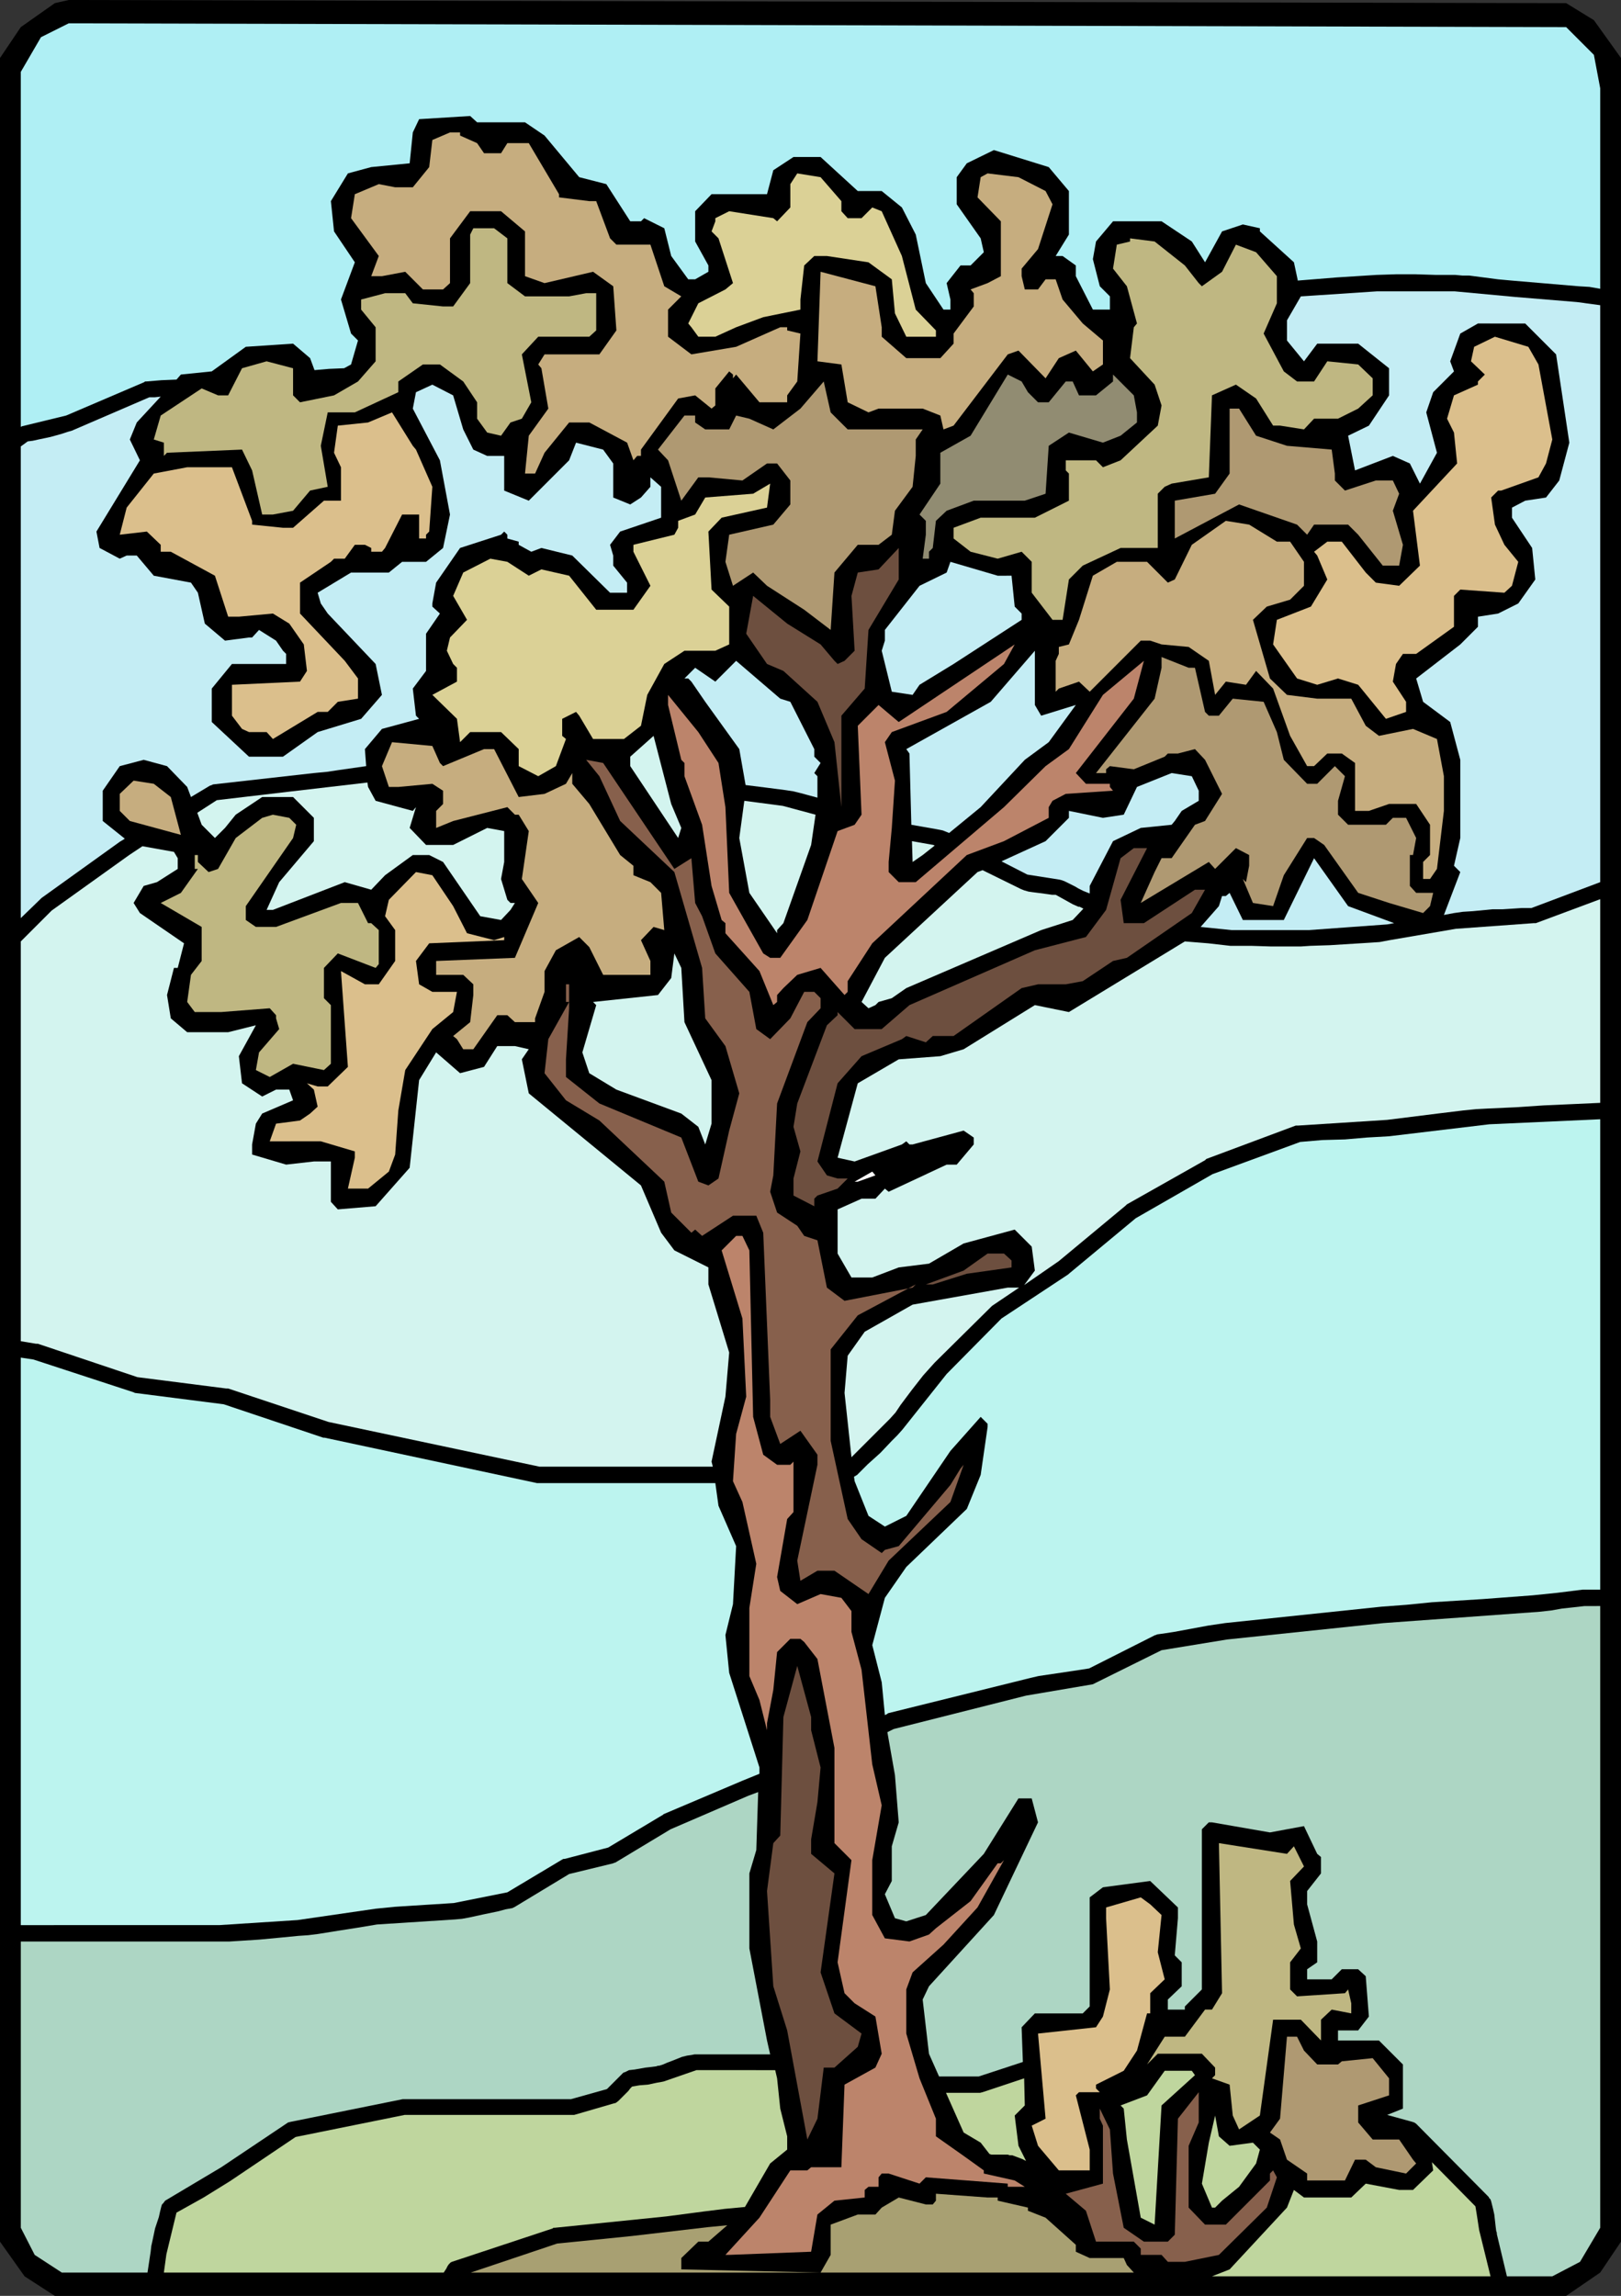 <?xml version="1.0" encoding="UTF-8" standalone="no"?>
<svg
   version="1.0"
   width="109.941mm"
   height="155.668mm"
   id="svg57"
   sodipodi:docname="Tree 207.wmf"
   xmlns:inkscape="http://www.inkscape.org/namespaces/inkscape"
   xmlns:sodipodi="http://sodipodi.sourceforge.net/DTD/sodipodi-0.dtd"
   xmlns="http://www.w3.org/2000/svg"
   xmlns:svg="http://www.w3.org/2000/svg">
  <rect width="100%" height="100%" fill="#333333" stroke="none"/>
  <sodipodi:namedview
     id="namedview57"
     pagecolor="#ffffff"
     bordercolor="#000000"
     borderopacity="0.25"
     inkscape:showpageshadow="2"
     inkscape:pageopacity="0.0"
     inkscape:pagecheckerboard="0"
     inkscape:deskcolor="#d1d1d1"
     inkscape:document-units="mm" />
  <defs
     id="defs1">
    <pattern
       id="WMFhbasepattern"
       patternUnits="userSpaceOnUse"
       width="6"
       height="6"
       x="0"
       y="0" />
  </defs>
  <path
     style="fill:#000000;fill-opacity:1;fill-rule:evenodd;stroke:none"
     d="m 408.578,5.171 6.947,9.695 V 574.456 l -5.331,7.918 -8.724,5.979 H 14.055 L 6.301,583.344 0,574.456 V 14.866 L 5.331,6.948 14.055,0.808 17.61,0 401.469,0.808 Z"
     id="path1" />
  <path
     style="fill:#a8a072;fill-opacity:1;fill-rule:evenodd;stroke:none"
     d="m 186.437,570.255 -4.847,4.201 h -2.585 l -4.362,4.201 v 2.909 l 35.704,0.808 2.585,-4.525 v -7.756 l 6.947,-2.585 h 4.524 l 1.616,-1.778 4.362,-2.585 6.947,1.778 h 1.777 l 0.808,-0.97 v -1.778 l 13.248,0.97 h 2.585 v 0.808 l 7.755,1.778 v 0.808 l 4.524,1.778 7.755,6.948 v 1.778 l 3.554,1.616 h 8.724 l 0.808,1.778 1.777,1.939 h 6.139 -176.097 l 22.133,-7.433 4.847,-0.485 4.847,-0.485 9.532,-0.97 9.693,-1.131 9.693,-1.131 z"
     id="path2" />
  <path
     style="fill:#bfd69e;fill-opacity:1;fill-rule:evenodd;stroke:none"
     d="m 198.715,530.504 0.485,2.101 0.808,7.756 1.777,7.11 v 3.393 l -4.362,3.555 -6.462,11.15 -5.17,0.485 -5.17,0.646 -9.855,1.293 -28.596,2.909 h -0.323 l -0.162,0.162 -25.849,8.564 -0.323,0.162 -0.323,0.323 -0.162,0.162 -0.323,0.485 -0.323,0.646 -0.323,0.485 -0.323,0.485 H 42.005 l 0.646,-4.686 2.585,-10.665 6.947,-3.878 3.393,-2.101 3.393,-2.101 16.802,-11.311 27.949,-5.656 h 42.974 0.485 l 10.017,-2.909 0.646,-0.162 0.646,-0.485 0.646,-0.646 0.646,-0.646 1.292,-1.293 0.485,-0.646 0.485,-0.485 1.939,-0.323 2.1,-0.162 2.262,-0.485 0.969,-0.162 0.808,-0.162 8.401,-2.909 z"
     id="path3" />
  <path
     style="fill:#add6c4;fill-opacity:1;fill-rule:evenodd;stroke:none"
     d="m 194.353,459.242 -0.485,14.866 -1.777,5.979 v 19.229 l 4.524,23.592 0.808,3.555 h -19.387 l -0.808,0.162 -1.131,0.162 -1.292,0.323 -2.423,0.97 -1.292,0.485 -1.131,0.485 -0.969,0.323 h -0.323 l -0.485,0.162 -1.292,0.162 -1.454,0.162 -2.746,0.485 -1.454,0.162 -0.969,0.485 -0.485,0.162 -0.323,0.323 -3.877,3.878 -9.209,2.585 h -42.813 -0.323 l -28.757,5.817 -0.646,0.162 -17.125,11.473 -14.379,8.564 -0.485,0.646 -0.323,0.323 -0.162,0.485 -0.323,1.293 -0.323,1.454 -0.969,2.909 -0.646,3.07 -0.323,1.454 -0.162,1.454 -0.808,5.333 h -21.972 l -6.947,-4.525 -3.554,-6.948 v -73.362 h 51.052 2.423 l 2.585,-0.162 5.008,-0.323 5.17,-0.485 5.008,-0.485 2.423,-0.162 2.585,-0.323 5.008,-0.808 5.17,-0.808 4.847,-0.808 20.033,-1.293 1.777,-0.162 1.777,-0.323 3.716,-0.808 3.877,-0.808 1.777,-0.485 1.777,-0.323 0.323,-0.162 0.323,-0.162 13.894,-8.403 11.309,-2.747 0.323,-0.162 h 0.162 l 14.217,-8.564 19.872,-8.564 z"
     id="path4" />
  <path
     style="fill:#bcf4ef;fill-opacity:1;fill-rule:evenodd;stroke:none"
     d="m 183.367,380.062 0.808,5.817 4.524,10.342 -0.808,14.866 -1.939,7.918 0.969,9.695 7.755,24.239 v 1.616 l -4.362,1.778 -20.195,8.564 -0.162,0.162 -14.055,8.403 -11.147,2.909 h -0.323 l -0.323,0.162 -14.055,8.403 -13.732,2.747 -5.008,0.323 -5.17,0.323 -5.008,0.323 -4.847,0.485 -20.033,2.909 -20.033,1.293 H 5.331 v -145.432 l 3.231,0.485 25.688,8.403 0.323,0.162 22.78,2.909 25.526,8.564 h 0.323 l 54.445,11.635 h 0.323 z"
     id="path5" />
  <path
     style="fill:#d3f4ef;fill-opacity:1;fill-rule:evenodd;stroke:none"
     d="m 36.512,216.855 8.078,1.454 0.969,1.616 v 2.747 l -5.331,3.393 -3.393,0.97 -2.585,4.363 1.616,2.585 11.309,7.756 -1.616,6.302 h -0.969 l -1.777,6.948 0.969,5.979 4.2,3.555 h 10.501 l 7.109,-1.778 -4.362,7.918 0.808,6.948 5.17,3.393 3.554,-1.778 h 3.393 l 0.969,2.747 -7.916,3.393 -1.616,2.585 -0.969,5.333 v 2.585 l 8.724,2.585 7.109,-0.808 h 4.362 v 10.342 l 1.777,1.939 9.693,-0.808 8.724,-9.857 2.423,-22.461 4.362,-7.11 6.139,5.332 6.139,-1.616 3.393,-5.332 h 4.524 l 3.554,0.808 -1.777,2.585 1.777,8.726 28.757,23.592 5.17,12.119 3.393,4.525 8.724,4.363 v 4.363 l 5.331,17.452 -0.969,11.311 -3.554,16.644 0.323,1.293 H 138.293 L 84.171,364.388 58.484,355.824 H 58.161 57.999 L 35.219,352.915 9.693,344.351 H 9.532 9.209 v 0 L 5.331,343.704 V 241.256 l 7.916,-7.918 19.872,-14.22 z"
     id="path6" />
  <path
     style="fill:#d3f4ef;fill-opacity:1;fill-rule:evenodd;stroke:none"
     d="m 94.188,200.535 0.162,1.131 1.939,3.555 9.532,2.585 0.808,-0.97 -1.616,5.333 4.2,4.363 h 6.947 l 8.724,-4.363 4.362,0.808 v 7.918 l -0.808,4.363 1.616,5.333 0.808,0.808 h 1.131 l -1.131,1.778 -2.423,2.585 -5.331,-0.97 -9.532,-13.897 -3.554,-1.778 h -4.2 l -7.109,5.171 -3.554,3.717 -6.785,-1.939 -18.418,7.11 h -1.616 l 3.231,-7.11 8.886,-10.503 v -5.979 l -5.331,-5.333 h -7.916 l -6.785,4.525 -2.746,3.393 -2.585,2.585 -3.393,-3.393 -1.131,-3.07 5.008,-3.232 19.225,-2.262 z"
     id="path7" />
  <path
     style="fill:#c4edf4;fill-opacity:1;fill-rule:evenodd;stroke:none"
     d="m 41.197,101.641 -6.139,6.625 -1.777,4.363 2.585,5.333 -11.147,18.26 0.808,4.201 5.17,2.747 1.777,-0.808 h 2.585 l 4.362,5.171 9.532,1.778 1.777,2.585 1.777,7.918 5.17,4.363 6.139,-0.808 h 0.808 l 1.777,-1.939 4.362,2.747 1.777,2.585 0.808,0.808 v 2.585 H 59.453 l -5.17,6.302 v 8.564 l 9.532,8.888 h 8.724 l 8.886,-6.302 11.147,-3.393 5.331,-6.14 -1.616,-7.918 -12.278,-12.927 -1.777,-2.585 -0.808,-2.747 8.563,-5.171 h 9.693 l 3.393,-2.747 h 6.139 l 4.362,-3.555 1.777,-8.564 -2.585,-13.897 -6.947,-13.25 0.808,-4.201 4.2,-1.939 5.331,2.747 2.585,8.726 2.585,5.171 3.554,1.616 h 4.362 v 8.888 l 6.301,2.585 10.34,-10.342 1.777,-4.525 6.947,1.778 2.585,3.555 v 8.726 l 4.362,1.778 2.746,-1.778 2.423,-2.747 v -2.424 l 2.746,2.424 v 7.918 l -10.501,3.555 -2.585,3.393 0.808,2.747 v 2.585 l 3.554,4.363 v 2.585 h -4.362 l -9.693,-9.534 -7.916,-1.939 -2.585,0.97 -3.231,-1.778 v -0.808 l -2.908,-0.808 v -0.97 l -0.808,-0.808 -0.808,0.808 -10.501,3.393 -6.139,8.888 -0.969,5.333 v 0.808 l 1.939,1.778 -3.554,5.171 v 9.534 l -3.393,4.525 0.808,6.948 0.808,0.808 -9.532,2.585 -4.362,5.171 0.323,4.363 -6.785,0.97 -3.231,0.485 -3.393,0.323 -25.849,2.909 -0.323,0.162 -0.485,0.162 -2.423,1.454 -2.423,1.454 v 0 l -0.969,-2.585 -5.17,-5.333 -5.978,-1.616 -6.139,1.616 -4.362,6.302 v 7.756 l 5.654,4.525 -0.485,0.323 -0.808,0.485 -20.033,14.382 -0.162,0.162 -5.17,5.009 V 114.407 l 1.777,-1.293 1.292,-0.162 1.454,-0.323 3.07,-0.646 2.908,-0.808 1.454,-0.485 1.131,-0.323 19.872,-8.564 h 1.454 z"
     id="path8" />
  <path
     style="fill:#c4edf4;fill-opacity:1;fill-rule:evenodd;stroke:none"
     d="m 307.766,237.539 4.685,-5.332 0.808,-2.585 h 0.969 l 0.969,-0.808 3.393,6.948 h 10.501 l 7.755,-15.836 8.724,12.281 11.794,4.363 -1.777,0.323 -20.033,1.454 h -19.872 z"
     id="path9" />
  <path
     style="fill:#d3f4ef;fill-opacity:1;fill-rule:evenodd;stroke:none"
     d="m 218.264,373.437 -1.777,-16.482 0.808,-9.534 4.362,-6.14 12.278,-6.948 24.395,-4.363 h 2.908 l -6.947,4.686 -0.162,0.162 -0.162,0.162 -14.379,14.22 -1.454,1.616 -1.454,1.616 -2.908,3.717 -2.908,3.878 -1.292,1.939 -1.454,1.616 z"
     id="path10" />
  <path
     style="fill:#bfd69e;fill-opacity:1;fill-rule:evenodd;stroke:none"
     d="m 262.53,532.604 0.162,6.948 -2.585,2.585 0.969,7.756 1.939,3.878 -0.969,-0.485 -2.585,-0.97 h -0.646 l -0.485,-0.162 h -3.877 -0.323 l -0.485,-0.162 -2.262,-2.909 -4.362,-2.585 -4.524,-10.18 h 8.724 l 0.646,-0.162 z"
     id="path11" />
  <path
     style="fill:#bfd69e;fill-opacity:1;fill-rule:evenodd;stroke:none"
     d="m 382.082,583.344 h -71.408 l 4.524,-1.778 14.702,-15.836 1.777,-4.525 2.585,1.939 h 12.117 l 3.716,-3.555 8.563,1.616 h 3.554 l 5.17,-5.009 -0.323,-2.101 11.147,11.311 0.323,1.939 0.323,2.101 0.323,2.101 0.485,1.939 z"
     id="path12" />
  <path
     style="fill:#add6c4;fill-opacity:1;fill-rule:evenodd;stroke:none"
     d="m 410.193,411.573 v 159.329 l -5.17,8.726 -7.109,3.717 h -11.632 l -2.585,-10.827 v -0.323 l -0.162,-0.485 -0.162,-1.293 -0.162,-1.454 -0.162,-1.454 -0.323,-1.454 -0.323,-1.293 -0.162,-0.646 -0.162,-0.485 -0.323,-0.323 -0.162,-0.323 -18.579,-18.745 -0.485,-0.323 -0.485,-0.162 -6.462,-1.778 4.039,-1.616 v -11.311 l -6.139,-6.14 h -10.501 v -2.585 h 5.17 l 2.746,-3.555 -0.808,-10.342 -1.939,-1.778 h -4.2 l -2.585,2.585 h -6.301 v -2.585 l 2.585,-1.778 v -5.333 l -2.585,-9.534 v -3.393 l 3.554,-4.525 v -4.201 l -0.969,-0.808 -3.393,-7.11 -8.724,1.616 -14.863,-2.585 h -0.808 l -1.777,1.778 v 41.044 l -4.362,4.363 v 0.808 h -4.362 v -2.585 l 3.554,-3.393 v -6.14 l -1.777,-1.778 0.808,-9.534 v -2.747 l -7.109,-6.787 -12.117,1.616 -3.393,2.585 v 27.955 l -1.777,1.778 h -12.278 l -3.393,3.555 0.323,8.888 -11.309,3.717 h -10.178 l -2.585,-5.817 -1.616,-13.897 1.616,-3.393 16.64,-18.26 11.309,-23.754 -1.616,-6.14 h -3.393 l -8.886,14.22 -14.863,15.674 -5.008,1.616 -2.908,-0.808 -2.585,-6.14 1.777,-3.393 v -8.888 l 1.777,-6.14 -0.969,-12.119 -1.939,-10.988 1.616,-0.808 33.927,-8.564 17.125,-2.909 0.323,-0.162 0.323,-0.162 16.963,-8.403 16.802,-2.747 40.066,-4.201 40.066,-2.909 2.908,-0.323 2.746,-0.485 5.816,-0.646 z"
     id="path13" />
  <path
     style="fill:#bcf4ef;fill-opacity:1;fill-rule:evenodd;stroke:none"
     d="m 410.193,286.824 v 120.547 h -4.2 -0.323 l -6.462,0.808 -6.301,0.646 -12.925,0.97 -12.925,0.808 -6.462,0.646 -6.462,0.485 -40.066,4.201 -4.362,0.646 -4.362,0.808 -4.362,0.808 -2.1,0.323 -2.262,0.323 -0.323,0.162 h -0.162 l -16.963,8.564 -4.2,0.646 -4.362,0.646 -4.362,0.646 -2.1,0.485 -1.939,0.485 -34.573,8.564 -0.162,0.162 -0.323,0.162 -0.323,0.162 -0.808,-8.403 -2.423,-9.534 3.231,-12.119 5.493,-7.918 15.509,-14.866 3.554,-8.726 1.777,-12.281 v -0.808 l -1.777,-1.778 -7.755,8.726 -11.309,16.644 -5.493,2.747 -4.2,-2.747 -3.554,-8.888 -0.162,-1.131 0.808,-0.485 1.454,-1.454 1.292,-1.293 3.231,-2.909 2.908,-3.07 1.454,-1.454 1.292,-1.454 11.309,-14.22 14.055,-14.22 17.125,-11.311 0.162,-0.162 17.125,-14.22 19.71,-11.311 22.456,-8.241 5.654,-0.485 5.816,-0.162 5.654,-0.485 5.654,-0.323 25.688,-3.07 z"
     id="path14" />
  <path
     style="fill:#d3f4ef;fill-opacity:1;fill-rule:evenodd;stroke:none"
     d="m 410.193,230.429 v 52.194 l -7.109,0.323 -7.27,0.323 -7.27,0.485 -7.109,0.323 -3.07,0.162 -3.231,0.323 -6.624,0.808 -6.462,0.808 -6.462,0.808 -22.78,1.454 h -0.323 -0.323 l -22.941,8.564 -0.162,0.162 -0.162,0.162 -20.033,11.311 -0.162,0.162 -0.162,0.162 -17.125,14.22 -8.886,6.14 2.746,-3.717 -0.808,-6.14 -4.362,-4.363 -13.086,3.555 -8.886,5.171 -7.755,0.97 -6.785,2.585 h -5.331 l -3.554,-6.14 v -11.311 l 6.139,-2.747 h 3.554 l 2.423,-2.585 0.969,0.808 14.863,-6.948 h 2.585 l 4.362,-5.171 v -1.778 l -2.585,-1.778 -13.086,3.555 h -0.808 l -0.808,-0.808 -1.131,0.808 -12.117,4.363 -4.362,-0.97 5.17,-19.068 10.501,-6.14 10.663,-0.808 5.978,-1.778 18.256,-11.311 8.724,1.778 29.727,-18.098 5.978,0.485 5.654,0.646 h 0.323 2.423 2.585 l 5.17,0.162 h 5.008 2.585 l 2.423,-0.162 5.008,-0.162 5.17,-0.323 5.17,-0.323 2.423,-0.162 2.585,-0.485 16.963,-2.909 20.033,-1.454 h 0.323 0.162 z"
     id="path15" />
  <path
     style="fill:#c4edf4;fill-opacity:1;fill-rule:evenodd;stroke:none"
     d="M 410.193,78.21 V 226.066 l -17.61,6.625 h -2.423 l -2.423,0.162 -2.585,0.162 h -2.585 l -5.008,0.485 -2.585,0.162 -2.262,0.323 -2.585,0.485 4.2,-10.988 -1.616,-1.616 1.616,-7.11 v -20.037 l -2.585,-9.695 -6.947,-5.171 -1.777,-5.979 11.309,-8.726 4.524,-4.525 v -2.585 l 5.17,-0.808 5.17,-2.585 4.362,-6.14 -0.808,-8.08 -5.17,-7.756 v -2.585 l 3.393,-1.778 5.331,-0.808 3.393,-4.363 2.585,-9.695 -3.393,-22.623 -7.916,-7.918 H 378.851 l -4.524,2.585 -2.585,7.11 0.969,2.585 -5.331,5.333 -1.777,5.171 2.746,10.342 -4.362,7.918 -2.585,-5.171 -4.362,-1.939 -9.693,3.717 -1.777,-8.888 5.331,-2.585 5.17,-7.756 v -6.948 l -7.916,-6.302 h -10.501 l -3.393,4.525 -4.362,-5.333 v -5.171 l 3.554,-6.14 19.548,-1.293 h 19.872 l 15.671,1.454 15.671,1.293 z"
     id="path16" />
  <path
     style="fill:#afeff4;fill-opacity:1;fill-rule:evenodd;stroke:none"
     d="m 408.578,14.058 1.616,8.564 v 51.386 l -2.746,-0.485 -2.746,-0.162 -17.125,-1.454 -1.777,-0.162 -1.777,-0.162 -3.716,-0.485 -3.716,-0.485 h -1.777 l -1.777,-0.162 h -5.008 l -5.17,-0.162 h -5.008 l -5.008,0.162 -10.178,0.646 -10.017,0.808 v -0.162 l -0.969,-4.525 -8.724,-7.918 v -0.808 l -4.362,-0.97 -5.331,1.778 -4.362,7.918 -3.393,-5.333 -7.755,-5.171 h -12.44 l -4.362,5.171 -0.808,4.525 1.777,6.948 2.585,2.585 v 3.393 h -4.362 L 275.778,70.777 v -2.747 l -3.393,-2.424 h -1.777 l 3.393,-5.494 V 48.962 l -5.17,-6.14 -14.055,-4.363 -6.947,3.393 -2.585,3.555 v 6.948 l 6.139,8.726 0.808,3.555 -3.393,3.393 h -2.585 l -3.554,4.525 0.969,4.201 v 2.585 h -1.777 l -4.524,-6.787 -2.585,-12.443 -3.554,-6.948 -5.17,-4.201 h -6.139 l -9.532,-8.726 h -6.947 l -5.17,3.393 -1.616,6.14 h -14.217 l -4.2,4.363 v 7.756 l 3.393,6.14 v 1.616 l -3.393,1.939 h -1.777 l -4.362,-5.979 -1.777,-7.11 -5.17,-2.585 -0.808,0.808 h -2.746 l -6.139,-9.534 -6.947,-1.778 -8.886,-10.665 -5.008,-3.393 h -12.278 l -1.777,-1.616 -13.086,0.808 -1.616,3.393 -0.808,7.918 -9.855,0.97 -5.978,1.616 -4.362,7.11 0.808,7.756 5.331,7.918 -3.554,9.534 2.585,8.726 1.777,1.778 -1.777,6.14 -1.777,0.97 -3.877,0.162 -3.716,0.323 -1.131,-3.07 -4.362,-3.717 -12.117,0.808 -8.724,6.302 -7.916,0.808 -1.131,1.293 -3.877,0.162 -3.877,0.323 h -0.323 l -0.162,0.162 -20.033,8.564 -11.309,2.747 -0.323,0.162 V 18.421 L 10.501,9.534 17.61,5.979 401.469,6.948 Z"
     id="path17" />
  <path
     style="fill:#c6ad7f;fill-opacity:1;fill-rule:evenodd;stroke:none"
     d="m 117.937,34.742 4.362,1.939 1.777,2.585 h 4.362 l 1.616,-2.585 h 5.493 l 7.755,13.089 v 0.808 l 7.755,0.97 h 1.777 l 3.554,9.534 1.616,1.616 h 8.724 l 3.554,10.665 4.362,2.585 -3.393,3.393 v 6.948 l 5.978,4.525 11.471,-1.939 11.309,-5.009 h 1.777 v 0.808 l 3.393,0.808 -0.808,12.281 -2.585,3.555 v 1.778 h -7.109 l -5.978,-7.11 -0.808,0.97 v -0.97 l -0.969,-0.808 -3.554,4.363 v 4.363 l -0.969,0.808 -4.2,-3.393 -4.362,0.808 -9.532,13.089 v 1.616 h -0.969 l -0.969,1.131 -1.616,-4.525 -9.693,-5.171 h -5.17 l -6.301,7.756 -2.423,5.333 h -2.585 l 0.969,-9.695 5.008,-6.948 -1.777,-10.342 -0.808,-0.97 1.616,-2.585 h 14.055 l 4.362,-6.14 -0.808,-11.311 -5.17,-3.717 -12.44,2.909 -5.008,-1.778 V 59.304 l -6.139,-5.171 h -7.916 l -5.17,6.948 v 11.473 l -1.777,1.616 h -5.17 l -4.524,-4.525 -5.978,1.131 h -2.746 l 1.939,-5.171 -7.109,-9.695 0.969,-6.14 6.139,-2.585 4.2,0.808 h 4.524 l 4.2,-5.171 0.808,-6.948 4.524,-1.939 h 2.585 z"
     id="path18" />
  <path
     style="fill:#dbd196;fill-opacity:1;fill-rule:evenodd;stroke:none"
     d="m 215.679,51.548 v 2.585 l 1.616,1.778 h 3.554 l 2.746,-2.747 2.423,0.97 5.17,11.473 3.554,13.735 5.17,5.333 v 1.616 h -7.593 l -2.908,-5.979 -0.808,-8.726 -5.978,-4.363 -10.663,-1.616 h -3.231 l -2.585,2.424 -0.969,8.726 v 2.585 l -9.532,1.939 -6.947,2.585 -5.331,2.424 h -4.362 l -1.777,-2.424 -0.808,-0.97 2.585,-5.171 6.947,-3.555 1.939,-1.616 -3.716,-11.473 -1.777,-1.778 0.969,-2.585 v -0.808 l 3.554,-1.778 11.309,1.778 0.969,0.808 3.393,-3.555 v -5.979 l 1.777,-2.747 5.978,0.97 z"
     id="path19" />
  <path
     style="fill:#c6ad7f;fill-opacity:1;fill-rule:evenodd;stroke:none"
     d="m 268.023,48.962 1.777,3.393 -3.716,11.473 -4.2,5.009 v 1.939 l 0.808,3.393 h 3.393 l 1.939,-2.585 h 2.585 l 1.777,5.171 5.17,6.14 5.17,4.363 v 6.14 l -2.585,1.778 -4.362,-5.333 -4.362,1.939 -3.393,5.171 -6.947,-7.11 -2.746,0.97 -13.894,18.26 -2.585,0.97 -0.808,-3.555 -4.524,-1.778 h -11.309 l -2.585,0.97 -5.331,-2.585 -1.616,-9.695 -6.139,-0.808 0.808,-22.946 14.055,3.717 1.616,10.503 v 2.424 l 6.301,5.494 h 8.724 l 3.393,-3.717 v -2.585 l 5.17,-6.948 V 75.14 l -0.808,-0.97 4.362,-1.616 3.393,-1.778 V 56.718 l -5.978,-6.14 0.808,-5.171 1.777,-0.97 7.916,0.97 z"
     id="path20" />
  <path
     style="fill:#bfb782;fill-opacity:1;fill-rule:evenodd;stroke:none"
     d="m 130.053,61.081 v 11.473 l 4.524,3.393 h 11.309 l 4.362,-0.808 h 2.585 v 9.534 l -1.777,1.616 h -13.086 l -4.2,4.525 2.423,12.281 -2.423,4.201 -2.908,0.97 -2.423,3.393 -3.554,-0.808 -2.585,-3.555 v -4.201 l -3.554,-5.333 -5.978,-4.363 h -4.362 l -6.301,4.363 v 2.747 l -11.147,5.171 H 84.01 l -1.777,8.564 1.777,10.503 -4.524,0.97 -4.362,5.171 -5.17,0.97 h -2.746 l -2.585,-11.311 -2.585,-5.333 -19.225,0.808 -0.808,0.808 v -3.393 l -2.585,-0.808 1.777,-6.14 10.501,-6.948 4.2,1.778 h 2.585 l 3.554,-6.948 6.301,-1.778 6.785,1.778 v 6.948 l 1.777,1.778 8.724,-1.778 6.139,-3.555 4.524,-5.171 V 83.866 l -3.716,-4.525 v -2.585 l 6.139,-1.616 h 5.17 l 1.939,2.585 7.755,0.808 h 2.585 l 4.362,-5.979 V 60.112 l 0.808,-1.616 h 5.331 z"
     id="path21" />
  <path
     style="fill:#bfb782;fill-opacity:1;fill-rule:evenodd;stroke:none"
     d="m 303.727,68.03 3.554,4.525 0.808,0.808 5.17,-3.717 3.554,-6.948 5.17,1.939 5.331,6.14 v 6.948 l -3.393,7.756 5.17,9.695 3.393,2.585 h 4.362 l 3.393,-5.171 7.916,0.808 3.716,3.555 v 4.363 l -3.716,3.393 -5.17,2.585 h -6.139 l -2.585,2.747 -6.139,-0.97 h -1.777 l -4.362,-6.948 -5.17,-3.555 -6.139,2.747 -0.808,21.007 -9.532,1.616 -1.777,0.808 -1.777,1.778 v 13.897 h -9.532 l -9.693,4.525 -3.554,3.555 -1.616,10.342 h -2.585 l -5.331,-6.948 v -7.918 l -2.585,-2.585 -6.139,1.778 -6.947,-1.778 -4.362,-3.393 v -2.747 l 6.947,-2.585 h 13.894 l 8.724,-4.363 v -6.948 l -0.808,-0.808 v -2.585 h 7.755 l 1.777,1.778 4.524,-1.778 9.532,-8.888 0.969,-5.171 -1.777,-5.333 -6.301,-6.787 0.969,-7.918 0.808,-0.97 -2.585,-9.534 -3.554,-4.525 0.969,-6.14 3.393,-0.808 v -0.808 l 6.301,0.808 z"
     id="path22" />
  <path
     style="fill:#dbbf8c;fill-opacity:1;fill-rule:evenodd;stroke:none"
     d="m 394.361,93.4 3.554,19.229 -1.616,6.14 -1.939,3.555 -9.532,3.393 h -0.808 l -1.777,1.778 0.969,6.948 2.423,5.171 3.554,4.363 -1.616,6.14 -1.939,1.778 -11.309,-0.808 -1.616,1.616 v 7.918 l -9.693,6.948 h -3.393 l -1.777,2.585 -0.808,4.525 3.393,5.171 v 2.585 l -5.17,1.778 -7.109,-8.726 -5.17,-1.616 -5.331,1.616 -5.17,-1.616 -6.139,-8.726 0.969,-6.302 8.724,-3.393 4.2,-6.948 -2.585,-6.14 -0.808,-0.97 3.393,-2.585 h 3.716 l 6.139,7.918 2.585,2.585 5.978,0.808 5.331,-5.171 -1.777,-14.058 11.309,-12.119 -0.808,-7.918 -1.777,-3.555 1.777,-5.979 6.139,-2.747 v -0.808 l 1.777,-1.778 -3.554,-3.393 0.808,-3.717 5.331,-2.585 8.563,2.585 z"
     id="path23" />
  <path
     style="fill:#918c72;fill-opacity:1;fill-rule:evenodd;stroke:none"
     d="m 263.5,100.51 2.585,2.585 h 2.746 l 4.362,-5.333 h 1.777 l 1.616,3.555 h 4.362 l 4.362,-3.555 v -1.778 l 5.331,5.333 0.808,4.363 v 2.585 l -4.2,3.393 -4.524,1.778 -8.724,-2.585 -5.17,3.393 -0.808,12.281 -5.331,1.778 h -13.086 l -6.947,2.585 -2.746,2.585 -0.808,6.948 -0.969,0.97 v 1.778 h -1.616 l 0.808,-6.14 v -3.555 l -1.616,-1.616 5.331,-7.918 v -7.918 l 7.755,-4.363 9.532,-15.674 3.554,1.778 z"
     id="path24" />
  <path
     style="fill:#af9972;fill-opacity:1;fill-rule:evenodd;stroke:none"
     d="m 217.294,110.044 h 19.225 l -1.777,2.585 v 4.201 l -0.808,7.918 -4.524,6.14 -0.808,6.14 -3.393,2.585 h -5.331 l -5.978,7.11 -0.969,14.705 -6.785,-5.171 -9.532,-6.14 -3.554,-3.393 -5.17,3.393 -1.939,-6.14 0.969,-6.948 11.309,-2.585 4.362,-5.171 v -6.14 l -3.393,-4.363 h -2.585 l -6.301,4.363 -8.724,-0.808 h -2.585 l -4.362,5.979 -3.393,-10.342 -2.585,-2.747 6.785,-8.726 h 2.746 v 1.778 l 2.585,1.778 h 6.139 l 1.777,-3.555 3.393,0.808 6.139,2.747 6.947,-5.332 5.978,-6.948 1.777,7.918 z"
     id="path25" />
  <path
     style="fill:#af9972;fill-opacity:1;fill-rule:evenodd;stroke:none"
     d="m 321.983,111.659 7.916,2.585 11.471,0.97 0.808,6.14 v 1.778 l 2.585,2.585 7.916,-2.585 h 4.362 l 1.616,3.393 -1.616,4.363 2.585,8.726 -0.969,5.332 h -4.2 l -6.301,-7.918 -2.585,-2.585 h -8.724 l -1.777,2.585 -2.585,-2.585 -14.863,-5.171 -16.479,8.726 v -9.695 l 10.34,-1.778 3.716,-5.171 v -16.644 h 2.423 z"
     id="path26" />
  <path
     style="fill:#dbbf8c;fill-opacity:1;fill-rule:evenodd;stroke:none"
     d="m 106.628,115.214 4.2,9.534 -0.808,11.473 -0.808,0.808 v 0.97 h -1.777 v -6.14 h -4.362 l -4.362,8.564 -0.808,0.97 h -2.746 v -0.97 l -1.616,-0.808 h -2.585 l -2.585,3.555 h -2.746 l -0.808,0.808 -7.916,5.332 v 7.918 l 11.471,12.119 3.393,4.525 v 5.171 l -5.17,0.808 -2.585,2.585 h -2.585 l -11.471,6.948 -1.616,-1.778 h -4.524 l -1.777,-0.808 -2.585,-3.393 v -7.918 l 17.448,-0.808 1.777,-2.747 -0.808,-6.787 -3.716,-5.332 -4.2,-2.585 -8.724,0.808 h -2.746 L 55.091,147.533 43.782,141.392 H 41.197 v -1.778 l -3.554,-3.393 -6.947,0.808 1.777,-6.948 6.947,-8.726 8.563,-1.616 h 11.471 l 5.17,13.735 v 0.97 l 7.916,0.808 h 2.585 l 7.916,-6.948 h 4.362 v -8.564 l -1.777,-3.717 0.969,-6.948 7.755,-0.808 6.139,-2.585 5.331,8.564 z"
     id="path27" />
  <path
     style="fill:#dbd196;fill-opacity:1;fill-rule:evenodd;stroke:none"
     d="m 184.983,132.666 -3.393,3.555 0.808,14.866 4.524,4.363 v 9.695 l -3.554,1.616 h -7.916 l -5.17,3.393 -4.362,7.918 -1.616,7.918 -4.362,3.393 h -7.916 l -3.554,-5.979 -0.808,-0.97 -3.554,1.778 v 4.363 l 0.969,0.808 -2.585,6.948 -4.524,2.585 -5.008,-2.585 v -4.363 l -4.524,-4.363 h -7.916 l -2.585,2.585 -0.808,-5.979 -6.301,-6.14 6.301,-3.393 v -3.555 l -0.969,-0.97 -1.616,-3.393 0.808,-3.393 4.362,-4.525 -3.554,-6.14 2.585,-5.979 6.947,-3.555 4.362,0.808 5.493,3.555 3.231,-1.616 7.109,1.616 6.947,8.726 h 9.532 l 4.362,-6.14 -4.362,-8.726 v -1.778 l 10.501,-2.585 0.969,-1.778 v -1.778 l 4.362,-1.616 2.585,-4.363 12.278,-0.97 4.362,-2.585 -0.808,6.14 z"
     id="path28" />
  <path
     style="fill:#c6ad7f;fill-opacity:1;fill-rule:evenodd;stroke:none"
     d="m 327.315,138.807 h 3.393 l 3.554,5.171 v 6.14 l -3.554,3.555 -5.978,1.778 -3.554,3.393 4.362,15.028 4.362,4.201 7.755,0.97 h 8.724 l 3.716,6.948 3.393,2.585 8.724,-1.778 6.139,2.585 1.777,9.534 v 8.888 l -1.777,14.866 -1.777,2.585 h -1.777 v -4.363 l 1.777,-1.778 v -7.756 l -3.554,-5.332 h -6.947 l -5.17,1.778 h -3.554 v -12.281 l -3.393,-2.424 h -3.716 l -3.393,3.232 h -1.777 l -4.362,-7.756 -4.362,-12.119 -4.362,-4.525 -2.585,3.555 -5.17,-0.808 -2.746,3.393 -1.616,-8.726 -5.17,-3.555 -6.947,-0.646 -2.908,-0.97 h -2.423 l -13.086,13.089 -2.746,-2.585 -5.17,1.778 -0.808,0.808 v -7.918 l 0.808,-1.778 v -1.778 l 2.585,-0.646 2.585,-6.302 3.554,-11.311 6.139,-3.555 h 7.755 l 5.331,5.332 1.777,-0.808 4.362,-8.888 8.724,-6.14 5.978,0.97 z"
     id="path29" />
  <path
     style="fill:#6d4f3f;fill-opacity:1;fill-rule:evenodd;stroke:none"
     d="m 222.626,161.43 -0.969,15.028 -5.978,6.948 v 23.431 l -1.777,-16.644 -4.362,-10.342 -8.724,-7.918 -4.2,-1.778 -5.331,-7.756 1.777,-9.695 8.724,7.11 8.563,5.332 3.554,4.201 0.808,0.808 1.777,-0.808 2.585,-2.585 -0.808,-14.058 1.616,-5.979 5.331,-0.808 5.17,-5.494 v 8.08 z"
     id="path30" />
  <path
     style="fill:#c4edf4;fill-opacity:1;fill-rule:evenodd;stroke:none"
     d="m 259.299,147.533 0.808,7.918 1.777,1.778 v 1.616 l -17.448,11.311 -8.724,5.333 -1.777,2.585 -5.331,-0.808 -2.585,-10.503 0.808,-2.585 v -2.747 l 8.886,-11.311 6.947,-3.393 0.969,-2.747 12.117,3.555 z"
     id="path31" />
  <path
     style="fill:#bc846b;fill-opacity:1;fill-rule:evenodd;stroke:none"
     d="m 242.659,182.436 -14.055,5.171 -1.777,2.585 2.585,9.857 -0.808,12.119 -0.808,8.726 v 2.585 l 2.585,2.585 h 4.362 l 22.618,-19.229 10.663,-10.503 5.978,-4.363 8.724,-13.897 10.501,-8.726 -2.585,9.695 -14.863,19.068 2.585,2.747 h 6.139 v 0.808 l 0.808,0.97 -12.117,0.808 -3.393,1.778 -0.969,1.616 v 2.747 l -11.471,5.979 -9.532,3.555 -24.234,22.623 -6.301,9.695 v 2.747 l -0.808,0.808 -6.139,-6.948 -5.978,1.778 -3.554,3.393 -1.616,1.778 v 1.778 l -0.969,0.808 -3.554,-8.726 -8.724,-9.695 v -2.585 l -0.969,-0.808 -2.585,-8.726 -2.423,-15.674 -4.524,-12.443 v -3.393 l -0.808,-0.808 -3.393,-14.058 v -2.585 l 7.755,9.534 5.17,7.918 1.777,11.311 0.969,21.976 8.724,15.513 1.777,1.131 h 2.585 l 6.947,-9.695 7.755,-22.784 4.362,-1.616 1.777,-2.585 -0.969,-22.784 5.331,-5.333 4.2,3.555 0.969,0.808 29.727,-19.876 -2.746,5.009 z"
     id="path32" />
  <path
     style="fill:#d3f4ef;fill-opacity:1;fill-rule:evenodd;stroke:none"
     d="m 277.717,232.853 -2.746,2.909 -8.078,2.585 -34.573,14.866 -3.716,2.585 -3.393,0.97 -0.808,0.808 -1.777,0.808 -1.777,-1.616 5.978,-11.311 23.749,-21.976 1.292,-0.485 9.855,4.848 0.808,0.323 1.131,0.323 1.131,0.162 1.292,0.162 2.423,0.323 1.131,0.162 h 0.969 l 1.454,0.808 1.454,0.808 1.454,0.808 1.454,0.646 h 0.323 l 0.323,0.162 0.323,0.162 z"
     id="path33" />
  <path
     style="fill:#c4edf4;fill-opacity:1;fill-rule:evenodd;stroke:none"
     d="m 307.282,202.635 v 2.585 l -4.362,2.585 -1.777,2.585 -0.808,0.97 -7.916,0.808 -7.109,3.393 -5.978,11.473 v 1.939 l -1.616,-0.646 -0.646,-0.323 -0.646,-0.323 -0.808,-0.485 -0.969,-0.485 -1.616,-0.808 -0.808,-0.323 -0.646,-0.162 -8.239,-1.293 -6.624,-3.393 11.309,-5.171 5.978,-5.979 v -1.778 l 8.724,1.778 5.331,-0.808 3.393,-7.11 8.886,-3.555 5.17,0.808 z"
     id="path34" />
  <path
     style="fill:#d3f4ef;fill-opacity:1;fill-rule:evenodd;stroke:none"
     d="m 209.055,208.776 -1.131,7.756 -7.109,20.037 -1.616,1.778 v 0.808 l -7.109,-10.342 -2.585,-14.058 1.292,-9.534 9.855,1.293 4.2,1.131 z"
     id="path35" />
  <path
     style="fill:#c4edf4;fill-opacity:1;fill-rule:evenodd;stroke:none"
     d="m 202.593,179.851 6.139,12.119 v 1.939 l 1.616,1.616 -1.616,2.585 0.808,0.808 v 5.494 l -4.2,-1.131 -1.939,-0.485 -2.1,-0.323 -5.008,-0.646 -5.17,-0.646 -1.616,-9.211 -8.724,-12.119 -3.554,-5.171 -0.808,-0.808 h -0.969 l 2.746,-2.747 5.17,3.555 5.331,-5.333 11.309,9.695 z"
     id="path36" />
  <path
     style="fill:#d3f4ef;fill-opacity:1;fill-rule:evenodd;stroke:none"
     d="m 239.589,216.694 -3.07,2.424 -2.585,1.778 -0.162,-5.333 5.493,0.97 z"
     id="path37" />
  <path
     style="fill:#c4edf4;fill-opacity:1;fill-rule:evenodd;stroke:none"
     d="m 266.892,183.406 8.886,-2.747 -6.947,9.534 -6.139,4.525 -11.309,12.119 -8.078,6.625 -1.616,-0.646 -1.616,-0.323 -6.462,-1.131 -0.485,-18.26 -0.808,-1.131 21.649,-12.119 11.309,-13.089 v 13.897 z"
     id="path38" />
  <path
     style="fill:#af9972;fill-opacity:1;fill-rule:evenodd;stroke:none"
     d="m 306.312,171.125 2.585,11.311 0.969,0.97 h 2.585 l 3.554,-4.363 7.916,0.808 3.393,7.756 1.777,7.11 5.978,6.14 h 2.585 l 4.524,-4.525 2.585,2.585 -1.777,6.302 v 3.555 l 2.585,2.585 h 9.693 l 1.777,-1.778 h 3.393 l 2.585,5.171 -0.808,4.363 h -0.808 v 7.918 l 1.616,1.778 h 4.362 l -0.808,3.393 -1.777,1.778 -8.724,-2.585 -7.916,-2.585 -8.724,-12.281 -2.585,-1.778 h -1.777 l -5.978,9.534 -2.746,7.918 -5.17,-0.808 -2.585,-6.14 0.808,0.808 0.808,-4.201 v -2.747 l -3.393,-1.778 -5.331,5.333 -1.616,-1.778 -17.448,10.503 3.554,-7.918 1.777,-3.555 h 2.585 l 5.978,-8.564 2.585,-0.97 4.362,-6.948 -4.362,-8.726 -2.585,-2.747 -4.362,1.131 h -2.585 l -0.808,0.808 -7.916,3.232 -6.139,-0.808 -0.969,0.808 v 0.97 h -2.585 l 15.025,-19.068 1.777,-7.918 v -2.747 l 6.947,2.747 z"
     id="path39" />
  <path
     style="fill:#d3f4ef;fill-opacity:1;fill-rule:evenodd;stroke:none"
     d="m 174.643,212.169 -0.808,2.585 -12.278,-18.421 v -2.424 l 5.978,-5.332 4.524,17.452 z"
     id="path40" />
  <path
     style="fill:#c6ad7f;fill-opacity:1;fill-rule:evenodd;stroke:none"
     d="m 112.767,195.525 0.808,0.808 10.501,-4.363 h 2.585 l 6.301,12.281 6.624,-0.808 5.493,-2.585 1.616,-2.747 v 2.747 l 4.362,5.171 7.916,13.089 3.393,2.747 v 2.424 l 4.362,1.778 2.746,2.747 0.808,9.534 -2.746,-0.808 -3.231,3.393 2.423,5.332 v 3.555 H 154.61 l -3.554,-7.11 -2.585,-2.585 -5.978,3.393 -2.908,5.332 v 5.333 l -2.423,6.787 v 0.97 h -5.17 l -1.939,-1.778 h -2.585 l -6.139,8.726 h -2.585 l -1.616,-2.585 -0.969,-0.808 4.362,-3.555 0.808,-6.948 v -2.747 l -2.585,-2.424 h -6.947 v -3.555 l 20.195,-0.808 5.978,-14.058 -4.2,-6.14 1.777,-12.281 -2.585,-4.201 h -0.969 l -1.939,-1.939 -13.894,3.555 -4.362,1.778 v -4.363 l 1.777,-1.778 v -3.393 l -2.746,-1.778 -8.724,0.808 h -2.423 l -1.777,-5.333 2.585,-6.14 10.34,0.97 z"
     id="path41" />
  <path
     style="fill:#87604c;fill-opacity:1;fill-rule:evenodd;stroke:none"
     d="m 172.866,222.673 4.362,-2.747 0.969,11.473 1.777,3.393 3.393,9.534 8.724,9.857 1.777,9.534 3.554,2.585 5.17,-5.332 3.554,-6.787 h 2.585 l 1.616,1.616 v 2.585 l -3.393,3.555 -7.755,20.845 -0.969,18.421 -0.808,4.201 1.777,5.333 5.17,3.393 1.777,2.585 3.393,1.131 2.423,12.119 4.524,3.393 17.448,-3.393 0.808,-0.808 -14.863,7.918 -6.947,8.726 v 23.431 l 4.362,20.037 3.554,5.171 5.17,3.555 0.808,-0.808 3.554,-0.97 13.248,-15.674 2.585,-4.201 0.808,-0.97 -3.393,9.534 -15.833,15.028 -5.17,8.564 -8.724,-5.979 h -4.362 l -4.362,2.585 -0.808,-5.171 5.17,-24.562 v -2.585 l -4.362,-6.14 -5.17,3.393 -2.585,-6.948 v -4.363 l -1.777,-42.822 -1.777,-4.363 h -5.978 l -7.916,5.171 -1.777,-1.616 -0.969,0.808 -5.17,-5.171 -1.777,-7.918 -16.64,-15.674 -8.563,-5.171 -5.493,-6.948 0.969,-8.726 5.331,-9.534 h -0.808 v -4.525 h 0.808 v 6.14 l -0.808,13.089 v 4.525 l 8.563,6.787 21.002,8.726 4.362,11.311 2.585,0.97 2.585,-1.778 2.746,-12.281 2.585,-9.534 -3.554,-12.119 -5.17,-7.11 -0.808,-12.927 -7.109,-24.562 -13.894,-13.089 -5.331,-11.473 -3.393,-4.201 4.362,0.808 z"
     id="path42" />
  <path
     style="fill:#c6ad7f;fill-opacity:1;fill-rule:evenodd;stroke:none"
     d="m 43.782,204.251 2.585,9.695 -13.086,-3.555 -2.585,-2.585 v -4.363 l 3.554,-3.393 5.17,0.808 z"
     id="path43" />
  <path
     style="fill:#bfb782;fill-opacity:1;fill-rule:evenodd;stroke:none"
     d="m 75.932,211.361 -0.808,3.393 -12.117,17.452 v 3.555 l 2.585,1.778 h 5.17 l 16.64,-6.14 h 4.362 l 2.585,5.171 h 0.808 l 1.939,1.778 v 8.726 l -0.808,0.97 -9.693,-3.717 -3.554,3.717 v 7.756 l 1.777,1.778 v 15.028 l -1.777,1.616 -7.916,-1.616 -5.978,3.393 -3.554,-1.778 0.808,-4.525 5.17,-5.979 -0.808,-2.747 v -0.808 l -1.616,-1.778 -12.44,0.97 h -6.785 l -1.939,-2.585 0.969,-6.948 2.746,-3.555 v -8.726 l -10.501,-6.14 5.17,-2.585 4.362,-6.14 h -0.808 v -3.555 h 0.808 v 1.778 l 2.746,2.585 2.423,-0.808 4.524,-7.918 6.785,-5.171 2.746,-0.808 4.2,0.808 z"
     id="path44" />
  <path
     style="fill:#6d4f3f;fill-opacity:1;fill-rule:evenodd;stroke:none"
     d="m 287.248,230.591 0.808,5.979 h 5.17 l 13.086,-8.564 h 2.585 l -3.393,5.979 -16.64,11.473 -3.554,0.808 -7.755,5.171 -4.362,0.808 h -7.109 l -4.2,0.97 -17.448,12.281 h -5.331 l -1.777,1.616 -5.008,-1.616 -1.131,0.808 -10.34,4.363 -6.139,6.948 -5.17,20.037 2.423,3.555 2.746,0.808 h 2.585 l -2.585,2.585 -5.17,1.778 -0.808,0.808 v 1.939 l -5.331,-2.747 v -4.363 l 1.777,-6.948 -1.777,-6.302 0.969,-5.979 7.593,-20.037 2.746,-2.585 v -0.808 l 4.362,4.363 h 6.947 l 7.109,-6.14 32.15,-14.058 13.086,-3.393 5.17,-6.948 3.716,-13.25 3.393,-2.585 h 3.393 z"
     id="path45" />
  <path
     style="fill:#dbbf8c;fill-opacity:1;fill-rule:evenodd;stroke:none"
     d="m 116.16,232.206 3.554,6.948 6.947,1.778 2.585,-0.808 v 0.808 l -19.225,0.808 -3.393,4.525 0.808,5.979 3.393,1.939 h 6.301 l -0.969,5.171 -5.331,4.363 -6.947,10.503 -1.777,10.342 -0.808,11.311 -1.616,4.363 -5.331,4.363 h -5.17 l 1.777,-7.918 v -1.616 l -8.724,-2.585 H 69.146 l 1.616,-4.525 6.139,-0.808 2.585,-1.778 1.939,-1.778 -0.969,-4.363 -1.777,-1.616 2.746,0.808 h 2.585 l 5.17,-5.009 -1.777,-24.562 6.139,3.393 h 3.554 l 4.2,-5.979 v -7.918 l -2.585,-3.555 0.969,-4.201 6.947,-7.11 4.2,0.808 z"
     id="path46" />
  <path
     style="fill:#d3f4ef;fill-opacity:1;fill-rule:evenodd;stroke:none"
     d="m 175.451,261.939 6.947,14.866 v 11.15 l -1.616,5.333 -1.777,-4.525 -4.362,-3.393 -16.64,-6.14 -6.947,-4.201 -1.777,-5.332 3.554,-12.119 -0.808,-0.808 16.64,-1.778 3.393,-4.363 0.808,-6.302 1.777,3.717 z"
     id="path47" />
  <path
     style="fill:#ffffff;fill-opacity:1;fill-rule:evenodd;stroke:none"
     d="m 219.879,302.822 h -0.808 l 4.524,-2.585 0.808,0.97 z"
     id="path48" />
  <path
     style="fill:#bc846b;fill-opacity:1;fill-rule:evenodd;stroke:none"
     d="m 192.091,320.435 0.969,42.66 2.585,9.695 3.554,2.585 h 3.393 l 0.808,-0.808 v 12.927 l -1.616,1.778 -2.585,14.866 0.808,3.555 4.362,3.393 5.978,-2.585 5.331,0.97 2.585,3.393 v 5.332 l 2.585,9.695 2.746,24.239 2.423,10.503 -2.423,14.058 v 14.058 l 3.231,5.979 6.301,0.808 5.008,-1.778 1.777,-1.616 8.886,-6.948 6.947,-9.695 h 0.808 l 0.808,-0.808 -6.785,12.119 -8.724,9.534 -7.916,7.11 -1.616,4.363 v 11.311 l 3.393,11.473 4.2,10.342 v 4.525 l 7.109,5.009 5.17,3.717 v 0.808 l 7.916,1.778 2.585,1.616 h -4.362 v -0.808 l -21.002,-1.616 -1.616,1.616 -7.916,-2.585 h -1.777 l -0.808,0.97 v 2.424 h -2.585 l -0.969,0.808 v 1.939 l -7.755,0.808 -4.362,3.555 -1.616,9.534 -21.002,0.808 h -2.746 1.777 l 8.724,-9.534 7.916,-12.119 h 4.362 l 0.969,-0.808 h 7.755 l 0.808,-21.168 7.916,-4.363 1.616,-3.555 -1.616,-9.534 -5.331,-3.393 -2.585,-2.585 -1.777,-7.918 3.554,-26.178 -4.362,-4.363 v -24.4 l -4.362,-22.784 -3.393,-4.363 -0.969,-0.808 h -2.585 l -3.393,3.393 -0.969,9.695 -1.616,8.564 v 1.778 l -1.939,-7.756 -2.585,-6.14 v -17.452 l 1.777,-11.311 -3.554,-15.836 -2.423,-5.332 0.808,-12.119 2.585,-9.534 -0.969,-20.037 -5.331,-17.452 3.716,-3.717 h 1.616 z"
     id="path49" />
  <path
     style="fill:#6d4f3f;fill-opacity:1;fill-rule:evenodd;stroke:none"
     d="m 259.299,323.021 v 1.778 l -11.471,1.616 -8.724,2.747 h -1.777 l 9.693,-3.555 6.139,-4.363 h 4.2 z"
     id="path50" />
  <path
     style="fill:#6d4f3f;fill-opacity:1;fill-rule:evenodd;stroke:none"
     d="m 207.924,443.406 2.423,9.534 -0.808,8.888 -1.616,9.534 v 3.717 l 5.978,5.009 -3.554,25.37 3.554,10.503 6.947,5.171 -0.969,3.393 -5.978,5.333 h -2.746 l -1.616,13.089 -2.585,5.332 -5.17,-27.955 -3.554,-11.311 -1.616,-24.4 1.616,-12.281 1.777,-1.939 0.808,-30.379 3.554,-13.089 3.554,13.089 z"
     id="path51" />
  <path
     style="fill:#bfb782;fill-opacity:1;fill-rule:evenodd;stroke:none"
     d="m 331.677,473.139 2.585,5.171 -3.554,3.717 0.969,11.15 1.777,6.14 -2.746,3.555 v 6.948 l 1.777,1.778 12.278,-0.808 0.808,-0.97 0.808,3.555 v 2.585 l -5.008,-0.97 -2.746,2.585 v 5.333 l -5.17,-5.333 h -7.109 l -3.393,24.562 -5.331,3.555 -1.616,-3.555 -0.808,-7.918 -4.524,-1.616 0.808,-0.808 v -1.939 l -3.393,-3.555 h -11.309 l -2.746,2.747 4.524,-7.11 h 5.17 l 5.17,-6.948 h 1.777 l 2.585,-4.201 -0.808,-38.459 17.448,2.747 z"
     id="path52" />
  <path
     style="fill:#dbbf8c;fill-opacity:1;fill-rule:evenodd;stroke:none"
     d="m 297.75,490.752 -0.969,9.534 1.777,6.948 -3.716,3.555 v 5.171 h -0.808 l -2.585,9.534 -3.393,5.171 -7.109,3.555 v 0.97 l 0.969,0.97 h -5.331 l -0.808,0.808 3.554,13.897 v 5.333 h -7.916 l -5.331,-6.302 -1.616,-5.171 3.554,-1.778 -1.939,-21.815 14.863,-1.616 1.777,-2.747 1.777,-6.948 -0.969,-18.26 v -2.747 l 8.886,-2.585 2.423,1.778 z"
     id="path53" />
  <path
     style="fill:#af9972;fill-opacity:1;fill-rule:evenodd;stroke:none"
     d="m 334.262,525.494 3.393,3.555 h 5.331 l 0.969,-0.808 7.916,-0.808 4.2,5.171 v 4.363 l -7.916,2.585 v 4.363 l 3.716,4.363 h 6.785 l 3.554,5.171 0.808,0.97 -2.585,2.585 -7.755,-1.616 -2.585,-1.939 h -2.746 l -2.585,5.333 h -9.693 v -1.778 l -5.17,-3.555 -1.777,-5.171 -2.585,-1.778 2.585,-3.555 1.777,-21.007 h 2.585 z"
     id="path54" />
  <path
     style="fill:#bfd69e;fill-opacity:1;fill-rule:evenodd;stroke:none"
     d="m 306.312,531.796 -8.563,7.756 -1.777,30.541 -3.554,-1.778 -3.554,-20.037 -0.808,-7.918 -0.808,-0.808 6.785,-2.585 4.524,-6.302 h 6.947 z"
     id="path55" />
  <path
     style="fill:#87604c;fill-opacity:1;fill-rule:evenodd;stroke:none"
     d="m 304.697,549.895 v 15.836 l 4.2,4.363 h 5.331 l 11.309,-11.311 v -1.778 l 0.808,-0.808 0.969,1.778 -2.585,7.756 -12.278,12.119 -8.724,1.778 h -4.362 l -1.616,-1.778 h -5.331 v -1.616 l -1.777,-1.778 h -9.693 l -2.585,-7.918 -5.17,-4.363 9.532,-2.585 v -14.866 l -0.808,-1.778 v -2.585 l 2.585,5.333 0.808,11.311 2.746,13.897 5.17,3.555 h 6.139 l 1.777,-1.778 0.808,-29.733 5.331,-6.787 v 7.756 z"
     id="path56" />
  <path
     style="fill:#bfd69e;fill-opacity:1;fill-rule:evenodd;stroke:none"
     d="m 315.198,549.895 5.978,-0.808 1.777,1.778 -0.969,3.555 -4.362,5.979 -4.362,3.555 -1.777,1.778 h -0.808 l -2.585,-6.14 1.777,-10.503 1.616,-6.948 0.969,5.333 z"
     id="path57" />
</svg>
